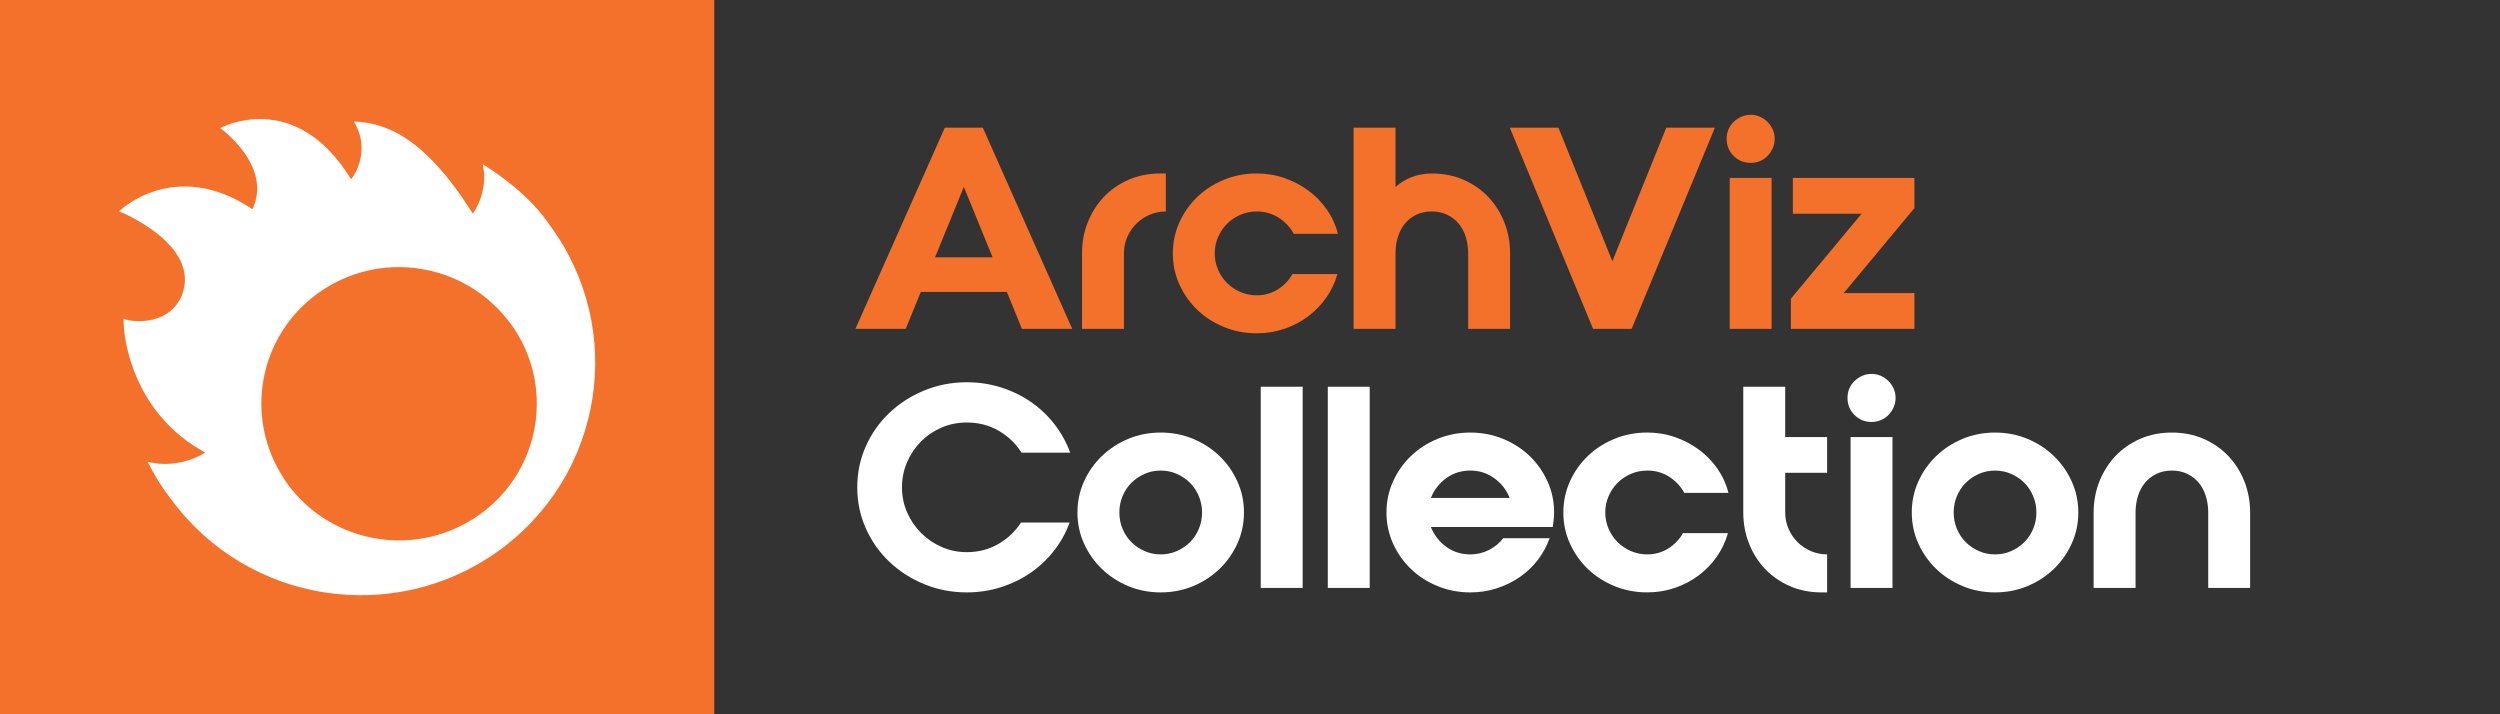 <?xml version="1.0" encoding="UTF-8"?>
<svg id="Layer_1" xmlns="http://www.w3.org/2000/svg" width="350" height="100" version="1.1" viewBox="0 0 350 100">
  <rect x="0" y="0" width="350" height="100" fill="#333333" stroke="none"/>
  <!-- Generator: Adobe Illustrator 29.5.1, SVG Export Plug-In . SVG Version: 2.1.0 Build 141)  -->
  <g>
    <path d="M0.0 0v100h100V0H0Z" style="fill: #f3712b;"/>
    <path d="M67.586,22.996c.871,3.913-1.392,6.924-1.392,6.924-6.726-10.723-12.176-12.738-16.65-12.914,2.599,4.338-.312,8.09-.404,8.075-7.877-12.862-18.311-7.152-18.311-7.152,0,0,7.369,5.23,4.526,11.364-10.963-7.333-18.689.287-18.689.287,0,0,11.621,4.622,8.776,11.816-2.01,4.621-7.731,3.561-8.143,3.197-.062,3.235,1.558,13.393,11.426,18.767,0,0-3.523,2.422-8.049,1.288.864,1.759,1.948,3.541,3.323,5.297,10.665,14.528,31.187,17.73,45.835,7.15,14.647-10.578,17.874-30.932,7.209-45.462-2.763-4.184-7.267-7.286-9.459-8.637ZM67.216,71.99c-8.611,6.22-20.677,4.337-26.947-4.205-.184-.253-.338-.515-.51-.772-5.618-8.48-3.609-19.921,4.75-25.956,8.482-6.126,20.303-4.377,26.649,3.839.097.125.204.237.298.366,6.271,8.541,4.373,20.508-4.24,26.728Z" style="fill: #fff;"/>
  </g>
  <g>
    <path d="M132.275,17.873h5.32l12.518,28.166h-7.041l-2.112-5.164h-12.049l-2.112,5.164h-7.041l12.518-28.166ZM130.906,36.024h8.059l-4.029-9.858-4.029,9.858Z" style="fill: #f3712b;"/>
    <path d="M151.482,35.476c0-1.539.267-2.986.802-4.342.534-1.355,1.284-2.542,2.249-3.56s2.119-1.819,3.462-2.406c1.344-.587,2.823-.88,4.44-.88h.782v5.32c-.809,0-1.571.156-2.288.469-.718.313-1.337.73-1.858,1.252-.522.522-.938,1.141-1.252,1.858-.312.718-.47,1.48-.47,2.289v10.562h-5.867v-10.562Z" style="fill: #f3712b;"/>
    <path d="M175.931,29.608c-.809,0-1.571.156-2.288.469-.718.313-1.337.73-1.858,1.252-.521.522-.938,1.141-1.252,1.858-.312.718-.469,1.48-.469,2.289,0,.809.156,1.571.469,2.288.313.718.73,1.337,1.252,1.858.521.522,1.141.939,1.858,1.252.717.313,1.479.469,2.288.469,1.096,0,2.079-.274,2.953-.821.874-.548,1.559-1.265,2.055-2.152h6.298c-.34,1.2-.86,2.302-1.565,3.305-.704,1.004-1.552,1.878-2.542,2.621-.991.743-2.1,1.324-3.325,1.741-1.227.417-2.518.626-3.873.626-1.617,0-3.143-.293-4.577-.88-1.435-.587-2.68-1.389-3.735-2.406-1.057-1.017-1.892-2.203-2.504-3.56-.613-1.356-.919-2.803-.919-4.342,0-1.539.306-2.986.919-4.342.612-1.355,1.447-2.542,2.504-3.56,1.056-1.017,2.301-1.819,3.735-2.406,1.435-.587,2.96-.88,4.577-.88,1.382,0,2.686.215,3.912.646,1.226.43,2.34,1.017,3.345,1.76,1.004.743,1.864,1.63,2.582,2.66.717,1.031,1.231,2.158,1.545,3.384h-6.181c-.522-.939-1.232-1.695-2.132-2.269-.9-.573-1.924-.86-3.071-.86Z" style="fill: #f3712b;"/>
    <path d="M189.505,17.873h5.868v8.293c.678-.6,1.447-1.062,2.308-1.389.86-.326,1.786-.489,2.777-.489,1.617,0,3.097.293,4.44.88,1.343.587,2.497,1.389,3.462,2.406s1.714,2.204,2.249,3.56c.534,1.356.802,2.804.802,4.342v10.562h-5.867v-10.562c0-.808-.111-1.571-.333-2.289-.222-.717-.548-1.336-.978-1.858-.431-.521-.966-.939-1.604-1.252s-1.362-.469-2.171-.469-1.532.15-2.171.45c-.64.3-1.174.718-1.604,1.252-.431.535-.757,1.154-.979,1.858s-.332,1.461-.332,2.269v10.601h-5.868v-28.166Z" style="fill: #f3712b;"/>
    <path d="M211.372,17.873h6.807l7.55,18.699,7.55-18.699h6.807l-11.657,28.166h-5.398l-11.657-28.166Z" style="fill: #f3712b;"/>
    <path d="M245.092,16.073c.47,0,.906.092,1.311.274.404.183.757.424,1.057.724.3.3.541.652.724,1.056.183.405.273.841.273,1.311,0,.469-.091.906-.273,1.31-.183.405-.424.763-.724,1.076s-.652.554-1.057.724c-.404.17-.841.254-1.311.254-.938,0-1.734-.326-2.386-.978-.652-.652-.978-1.448-.978-2.386,0-.469.084-.906.254-1.311.169-.404.41-.756.724-1.056.312-.3.671-.541,1.076-.724.403-.182.841-.274,1.31-.274ZM242.158,24.914h5.868v21.124h-5.868v-21.124Z" style="fill: #f3712b;"/>
    <path d="M250.725,41.813l9.897-11.892h-9.623v-5.007h17.017v4.225l-9.897,11.892h9.897v5.007h-17.291v-4.225Z" style="fill: #f3712b;"/>
  </g>
  <g>
    <path d="M149.746,73.155c-.522,1.435-1.252,2.752-2.191,3.951-.938,1.2-2.034,2.23-3.285,3.09-1.252.861-2.635,1.532-4.147,2.015-1.513.482-3.104.724-4.772.724-2.112,0-4.101-.385-5.965-1.154-1.865-.769-3.495-1.819-4.891-3.149-1.395-1.33-2.49-2.888-3.285-4.675-.796-1.786-1.193-3.697-1.193-5.731s.397-3.944,1.193-5.731c.795-1.786,1.891-3.345,3.285-4.675,1.396-1.33,3.025-2.379,4.891-3.149,1.864-.769,3.853-1.154,5.965-1.154,1.669,0,3.267.241,4.792.724,1.526.483,2.921,1.161,4.187,2.034,1.265.874,2.366,1.917,3.306,3.13.938,1.213,1.668,2.537,2.19,3.97h-6.807c-.809-1.278-1.878-2.301-3.208-3.071-1.33-.769-2.816-1.154-4.46-1.154-1.251,0-2.425.235-3.521.704-1.095.469-2.054,1.115-2.875,1.937-.821.821-1.474,1.787-1.956,2.895-.482,1.109-.724,2.289-.724,3.541,0,1.252.241,2.425.724,3.521s1.135,2.054,1.956,2.875,1.78,1.474,2.875,1.956c1.096.483,2.27.724,3.521.724,1.617,0,3.084-.378,4.401-1.135,1.316-.756,2.38-1.76,3.188-3.012h6.807Z" style="fill: #fff;"/>
    <path d="M174.155,71.747c0,1.539-.307,2.987-.919,4.342-.613,1.356-1.447,2.543-2.504,3.56-1.056,1.017-2.288,1.819-3.696,2.406-1.408.587-2.921.88-4.538.88s-3.13-.293-4.538-.88c-1.408-.587-2.641-1.389-3.696-2.406-1.057-1.017-1.892-2.203-2.504-3.56-.613-1.356-.919-2.803-.919-4.342,0-1.539.306-2.986.919-4.342.612-1.355,1.447-2.542,2.504-3.56,1.056-1.017,2.288-1.819,3.696-2.406,1.408-.587,2.921-.88,4.538-.88s3.13.293,4.538.88c1.408.587,2.641,1.389,3.696,2.406,1.057,1.017,1.891,2.204,2.504,3.56.612,1.356.919,2.804.919,4.342ZM168.288,71.747c0-.808-.15-1.571-.45-2.288-.3-.717-.711-1.336-1.232-1.858-.521-.521-1.135-.939-1.839-1.252s-1.461-.469-2.269-.469c-.809,0-1.564.156-2.269.469s-1.317.73-1.839,1.252c-.522.522-.933,1.141-1.232,1.858-.3.718-.449,1.48-.449,2.288,0,.809.149,1.572.449,2.289.3.718.71,1.337,1.232,1.858.521.522,1.135.939,1.839,1.252s1.46.469,2.269.469c.808,0,1.564-.156,2.269-.469s1.317-.73,1.839-1.252c.521-.521.933-1.14,1.232-1.858.3-.717.45-1.48.45-2.289Z" style="fill: #fff;"/>
    <path d="M176.502,54.143h5.868v28.166h-5.868v-28.166Z" style="fill: #fff;"/>
    <path d="M185.891,54.143h5.867v28.166h-5.867v-28.166Z" style="fill: #fff;"/>
    <path d="M205.841,60.559c1.617,0,3.143.293,4.577.88,1.434.587,2.68,1.389,3.735,2.406,1.057,1.017,1.891,2.204,2.504,3.56.612,1.356.919,2.804.919,4.342,0,.365-.02.711-.059,1.037-.039.326-.085.659-.137.998h-17.056c.443,1.122,1.154,2.041,2.132,2.758.979.718,2.105,1.076,3.384,1.076.939,0,1.812-.208,2.621-.626.808-.417,1.473-.965,1.995-1.643h6.493c-.391,1.095-.945,2.113-1.662,3.051-.718.939-1.564,1.741-2.543,2.406-.978.665-2.047,1.187-3.207,1.564-1.161.378-2.394.567-3.697.567-1.617,0-3.143-.293-4.577-.88-1.435-.587-2.68-1.389-3.735-2.406-1.057-1.017-1.892-2.203-2.504-3.56-.613-1.356-.919-2.803-.919-4.342,0-1.539.306-2.986.919-4.342.612-1.355,1.447-2.542,2.504-3.56,1.056-1.017,2.301-1.819,3.735-2.406,1.435-.587,2.96-.88,4.577-.88ZM211.356,69.712c-.443-1.121-1.16-2.04-2.151-2.758-.991-.717-2.112-1.076-3.364-1.076-1.278,0-2.405.359-3.384,1.076-.978.718-1.688,1.637-2.132,2.758h11.031Z" style="fill: #fff;"/>
    <path d="M230.603,65.879c-.809,0-1.571.156-2.288.469-.718.313-1.337.73-1.858,1.252-.521.522-.938,1.141-1.252,1.858-.312.718-.469,1.48-.469,2.288,0,.809.156,1.572.469,2.289.313.718.73,1.337,1.252,1.858.521.522,1.141.939,1.858,1.252.717.313,1.479.469,2.288.469,1.096,0,2.079-.274,2.953-.822.874-.548,1.559-1.265,2.055-2.152h6.298c-.34,1.2-.86,2.302-1.565,3.305-.704,1.004-1.552,1.878-2.542,2.621-.991.743-2.1,1.324-3.325,1.741-1.227.417-2.518.626-3.873.626-1.617,0-3.143-.293-4.577-.88-1.435-.587-2.68-1.389-3.735-2.406-1.057-1.017-1.892-2.203-2.504-3.56-.613-1.356-.919-2.803-.919-4.342,0-1.539.306-2.986.919-4.342.612-1.355,1.447-2.542,2.504-3.56,1.056-1.017,2.301-1.819,3.735-2.406,1.435-.587,2.96-.88,4.577-.88,1.382,0,2.686.215,3.912.646,1.226.43,2.34,1.017,3.345,1.76,1.004.743,1.864,1.63,2.582,2.66.717,1.031,1.231,2.158,1.545,3.384h-6.181c-.522-.939-1.232-1.695-2.132-2.269-.9-.573-1.924-.861-3.071-.861Z" style="fill: #fff;"/>
    <path d="M249.928,54.143v7.042h5.867v5.007h-5.867v5.555c0,.809.156,1.572.469,2.289.313.718.73,1.337,1.252,1.858.521.522,1.141.939,1.858,1.252.717.313,1.479.469,2.288.469v5.32h-.782c-1.617,0-3.097-.293-4.439-.88-1.344-.587-2.498-1.389-3.463-2.406-.965-1.017-1.715-2.203-2.249-3.56-.535-1.356-.802-2.803-.802-4.342v-17.604h5.868Z" style="fill: #fff;"/>
    <path d="M262.015,52.344c.47,0,.906.092,1.311.274.404.183.756.424,1.056.724.3.3.541.652.725,1.056.182.405.273.841.273,1.311,0,.469-.092.906-.273,1.311-.184.405-.425.763-.725,1.076s-.651.554-1.056.724c-.404.17-.841.254-1.311.254-.938,0-1.734-.326-2.387-.978-.651-.652-.978-1.448-.978-2.386,0-.469.084-.906.254-1.311.17-.404.411-.756.724-1.056.313-.3.672-.541,1.076-.724.404-.182.841-.274,1.311-.274ZM259.081,61.185h5.867v21.124h-5.867v-21.124Z" style="fill: #fff;"/>
    <path d="M290.962,71.747c0,1.539-.307,2.987-.919,4.342-.613,1.356-1.447,2.543-2.504,3.56-1.056,1.017-2.288,1.819-3.696,2.406-1.408.587-2.921.88-4.538.88s-3.13-.293-4.538-.88c-1.408-.587-2.641-1.389-3.696-2.406-1.057-1.017-1.892-2.203-2.504-3.56-.613-1.356-.919-2.803-.919-4.342,0-1.539.306-2.986.919-4.342.612-1.355,1.447-2.542,2.504-3.56,1.056-1.017,2.288-1.819,3.696-2.406,1.408-.587,2.921-.88,4.538-.88s3.13.293,4.538.88c1.408.587,2.641,1.389,3.696,2.406,1.057,1.017,1.891,2.204,2.504,3.56.612,1.356.919,2.804.919,4.342ZM285.095,71.747c0-.808-.15-1.571-.45-2.288-.3-.717-.711-1.336-1.232-1.858-.521-.521-1.135-.939-1.839-1.252s-1.461-.469-2.269-.469c-.809,0-1.564.156-2.269.469s-1.317.73-1.839,1.252c-.522.522-.933,1.141-1.232,1.858-.3.718-.449,1.48-.449,2.288,0,.809.149,1.572.449,2.289.3.718.71,1.337,1.232,1.858.521.522,1.135.939,1.839,1.252s1.46.469,2.269.469c.808,0,1.564-.156,2.269-.469s1.317-.73,1.839-1.252c.521-.521.933-1.14,1.232-1.858.3-.717.45-1.48.45-2.289Z" style="fill: #fff;"/>
    <path d="M293.112,71.747c0-1.539.268-2.986.803-4.342.534-1.355,1.284-2.542,2.249-3.56.964-1.017,2.118-1.819,3.462-2.406,1.343-.587,2.822-.88,4.439-.88s3.097.293,4.44.88c1.343.587,2.497,1.389,3.462,2.406s1.715,2.204,2.249,3.56c.534,1.356.803,2.804.803,4.342v10.562h-5.868v-10.562c0-.808-.111-1.571-.333-2.288-.222-.717-.547-1.336-.978-1.858-.431-.521-.965-.939-1.604-1.252-.64-.313-1.363-.469-2.172-.469s-1.532.156-2.171.469-1.173.73-1.604,1.252c-.431.522-.757,1.141-.979,1.858-.222.718-.332,1.48-.332,2.288v10.562h-5.868v-10.562Z" style="fill: #fff;"/>
  </g>
</svg>